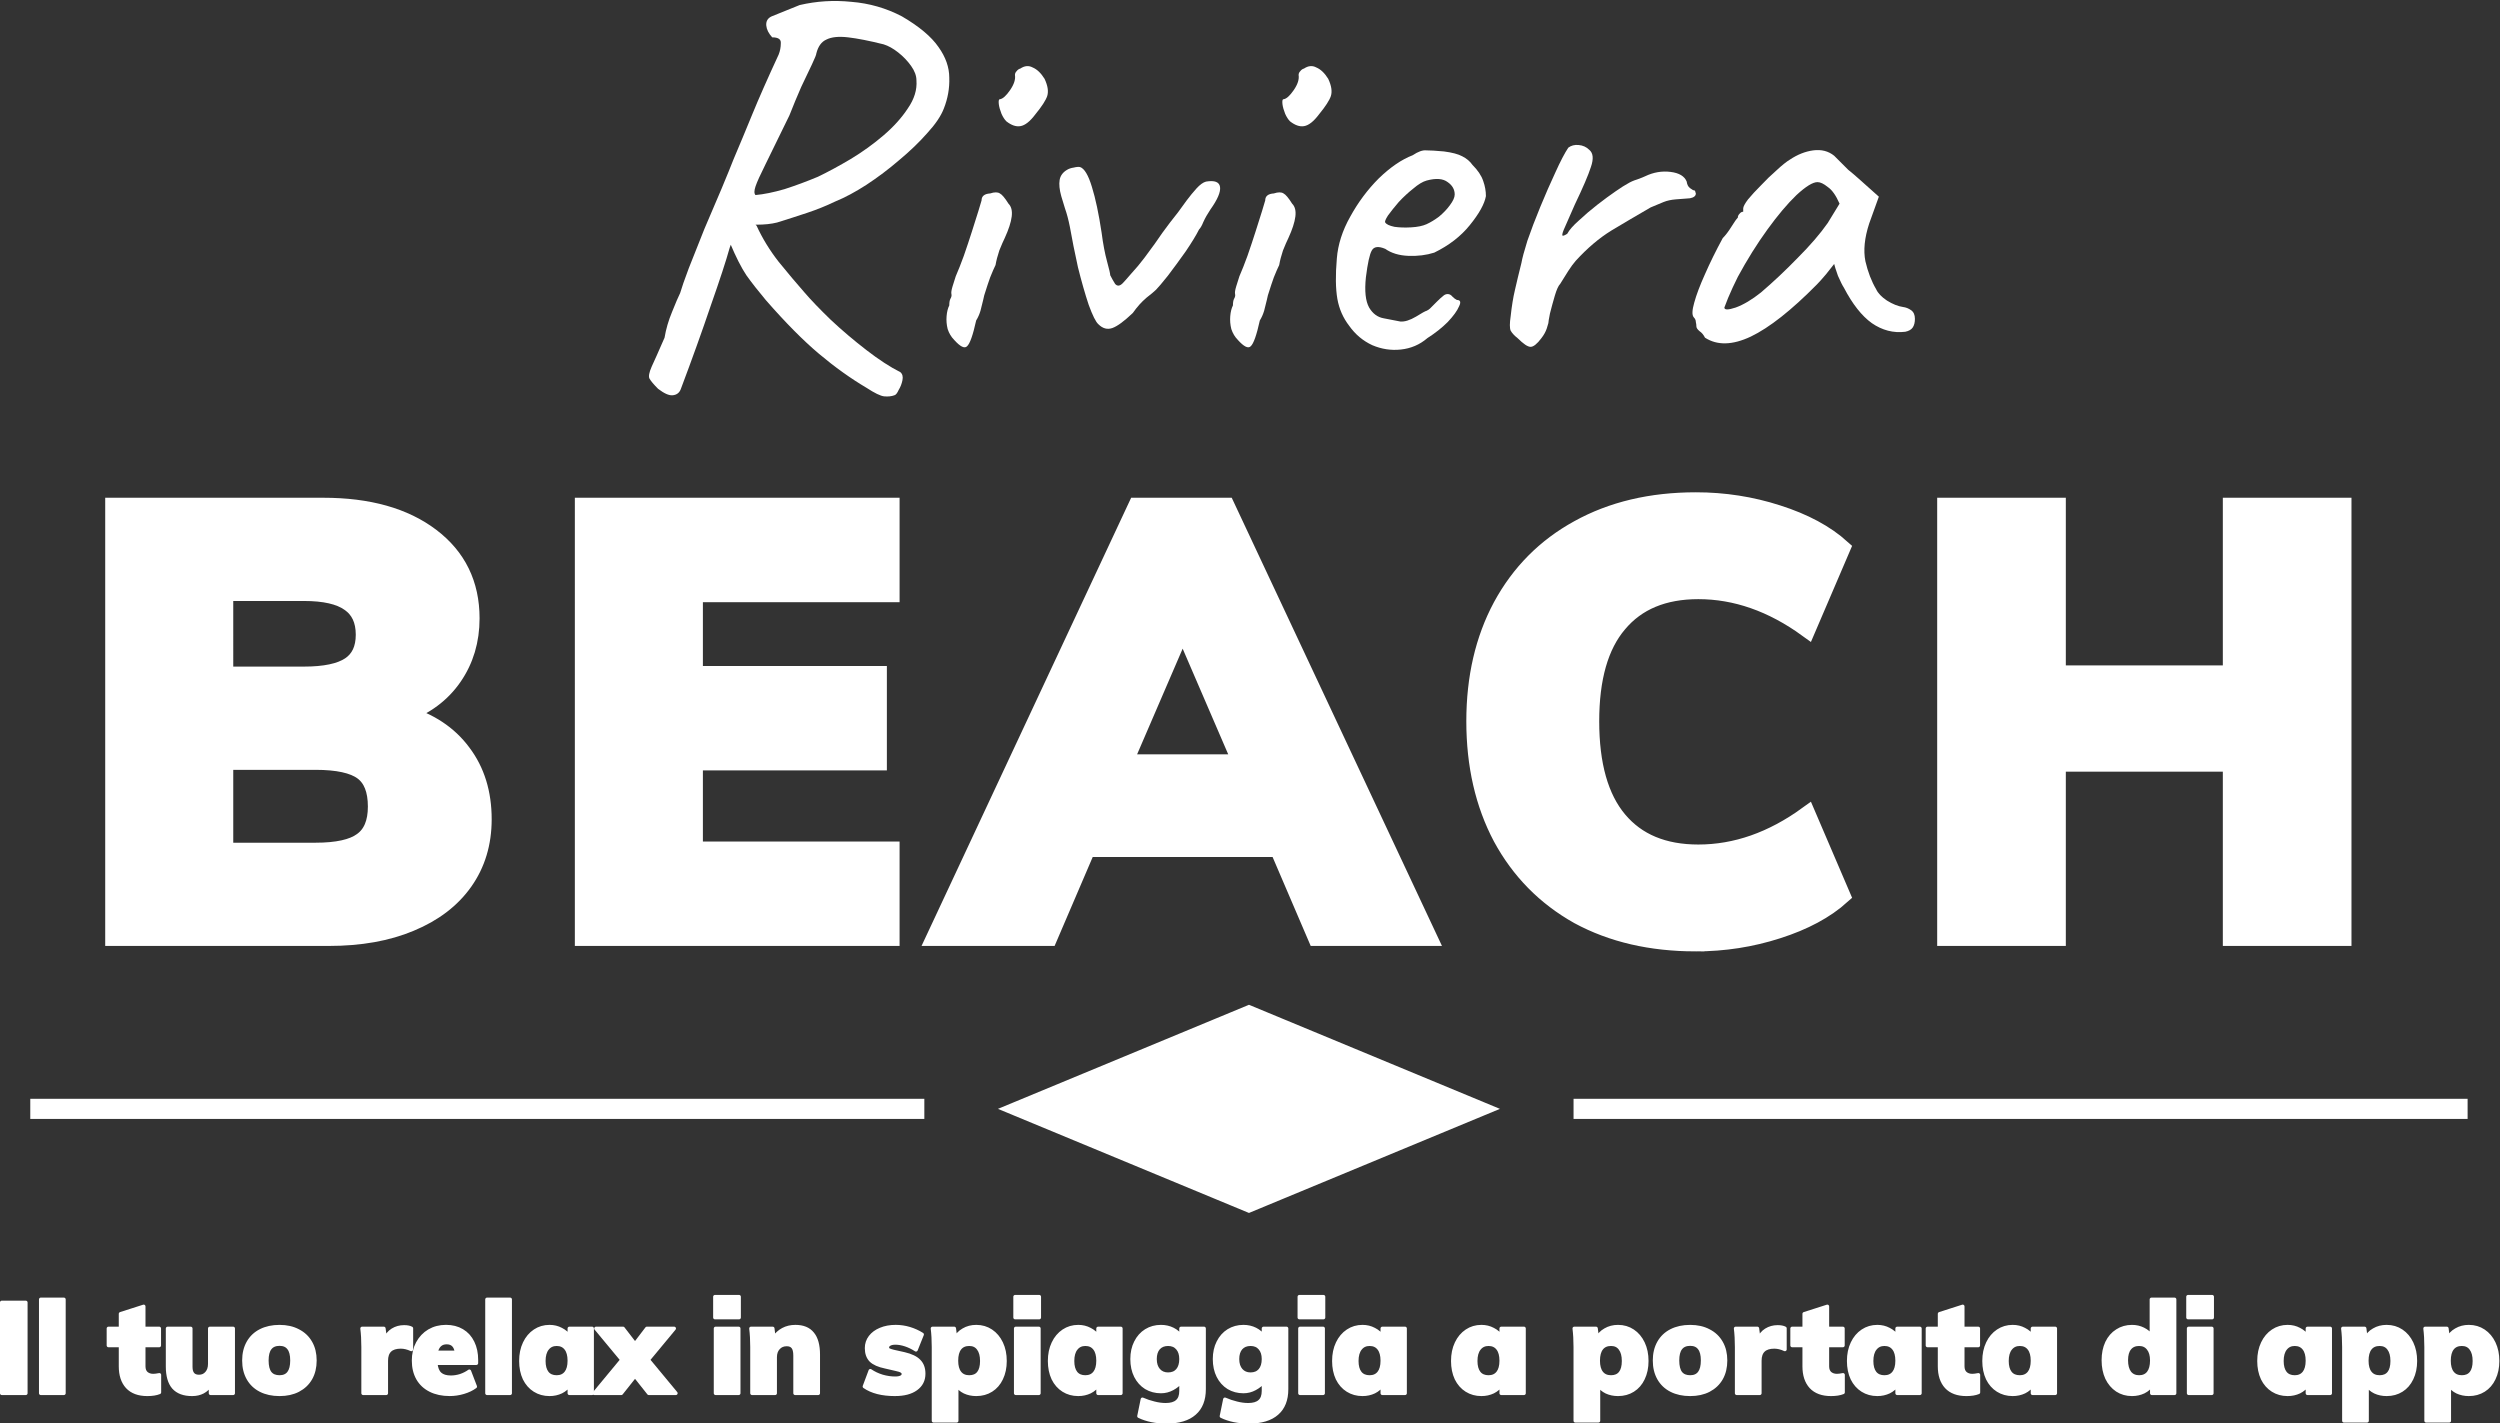 <?xml version="1.0" encoding="UTF-8" standalone="no"?>
<!-- Created with Inkscape (http://www.inkscape.org/) -->

<svg
   version="1.1"
   id="svg2153"
   xml:space="preserve"
   width="495.705"
   height="282.154"
   viewBox="0 0 495.705 282.154"
   sodipodi:docname="title.svg"
   inkscape:version="1.1.1 (3bf5ae0d25, 2021-09-20)"
   xmlns:inkscape="http://www.inkscape.org/namespaces/inkscape"
   xmlns:sodipodi="http://sodipodi.sourceforge.net/DTD/sodipodi-0.dtd"
   xmlns="http://www.w3.org/2000/svg"
   xmlns:svg="http://www.w3.org/2000/svg"><rect x="0" y="0" width="495.705" height="282.154" fill="#333333" stroke="none"/><defs
     id="defs2157"><clipPath
       clipPathUnits="userSpaceOnUse"
       id="clipPath2167"><path
         d="M 1.2546e-5,0 H 841.92 V 595.32 H 1.2546e-5 Z"
         clip-rule="evenodd"
         id="path2165" /></clipPath><clipPath
       clipPathUnits="userSpaceOnUse"
       id="clipPath2179"><path
         d="M 1.2546e-5,0 H 841.92 V 595.32 H 1.2546e-5 Z"
         clip-rule="evenodd"
         id="path2177" /></clipPath><clipPath
       clipPathUnits="userSpaceOnUse"
       id="clipPath2187"><path
         d="M 1.2546e-5,0 H 841.92 V 595.32 H 1.2546e-5 Z"
         clip-rule="evenodd"
         id="path2185" /></clipPath><clipPath
       clipPathUnits="userSpaceOnUse"
       id="clipPath2199"><path
         d="M 1.2546e-5,0 H 841.92 V 595.32 H 1.2546e-5 Z"
         clip-rule="evenodd"
         id="path2197" /></clipPath><clipPath
       clipPathUnits="userSpaceOnUse"
       id="clipPath2215"><path
         d="M 1.2546e-5,0 H 841.92 V 595.32 H 1.2546e-5 Z"
         clip-rule="evenodd"
         id="path2213" /></clipPath><clipPath
       clipPathUnits="userSpaceOnUse"
       id="clipPath2227"><path
         d="M 1.2546e-5,0 H 841.92 V 595.32 H 1.2546e-5 Z"
         clip-rule="evenodd"
         id="path2225" /></clipPath></defs><sodipodi:namedview
     id="namedview2155"
     pagecolor="#00fffa"
     bordercolor="#666666"
     borderopacity="1.0"
     inkscape:pageshadow="2"
     inkscape:pageopacity="0"
     inkscape:pagecheckerboard="false"
     showgrid="false"
     lock-margins="true"
     fit-margin-top="0"
     fit-margin-left="0"
     fit-margin-right="0"
     fit-margin-bottom="0"
     inkscape:zoom="0.51904857"
     inkscape:cx="1325.5022"
     inkscape:cy="361.23787"
     inkscape:window-width="2560"
     inkscape:window-height="1009"
     inkscape:window-x="-8"
     inkscape:window-y="-8"
     inkscape:window-maximized="1"
     inkscape:current-layer="g2159" /><g
     id="g2159"
     inkscape:groupmode="layer"
     inkscape:label="title"
     transform="matrix(1.333,0,0,-1.333,-15.327,771.807)"><g
       id="g2161"
       transform="translate(-218.188,54.908)"><g
         id="g2163"
         clip-path="url(#clipPath2167)"><g
           aria-label="Riviera"
           transform="matrix(1,0,0,-1,319.73,470.98)"
           id="text2171"
           style="font-size:80.064px;font-family:Caveat;-inkscape-font-specification:Caveat;fill:#ffffff"><path
             d="M 11.209,4.804 Q 10.889,5.604 10.008,5.685 9.207,5.765 7.846,4.724 6.886,3.763 6.565,3.203 q -0.24,-0.48 0.32,-1.761 0.56,-1.201 1.922,-4.323 0.32,-1.922 1.121,-3.843 0.801,-2.002 1.201,-2.802 0.32,-1.121 1.281,-3.683 1.041,-2.642 2.322,-5.845 1.361,-3.203 2.562,-6.005 1.201,-2.882 1.761,-4.323 1.361,-3.203 2.802,-6.725 1.441,-3.523 3.923,-8.887 0.32,-0.801 0.32,-1.681 0.08,-0.881 -1.281,-0.881 -0.801,-0.881 -0.881,-1.761 -0.08,-0.961 0.801,-1.361 l 4.163,-1.681 q 3.763,-0.881 7.686,-0.48 4.003,0.32 7.526,2.162 3.843,2.242 5.444,4.564 1.601,2.242 1.601,4.564 0.08,2.322 -0.801,4.564 -0.641,1.681 -2.482,3.683 -1.761,2.002 -4.163,4.003 -2.322,2.002 -4.884,3.683 -2.482,1.601 -4.644,2.482 -2.002,0.961 -4.163,1.681 -2.162,0.721 -4.484,1.441 -1.281,0.32 -3.042,0.32 -1.761,0 -2.642,-0.32 l -1.361,3.763 q -0.801,2.882 -2.802,8.567 -1.922,5.685 -4.484,12.49 z m 31.785,0.881 q -0.641,0.24 -1.521,0.16 -0.801,-0.08 -2.642,-1.281 -3.523,-2.082 -7.046,-5.044 -3.523,-2.962 -7.926,-8.006 -1.681,-2.002 -2.882,-3.683 -1.121,-1.681 -2.402,-4.724 l -1.121,-4.323 2.162,-1.201 2.882,2.882 q 1.281,2.802 3.283,5.364 2.082,2.562 3.843,4.564 1.441,1.681 3.923,4.083 2.482,2.322 5.284,4.484 2.802,2.162 5.044,3.283 0.48,0.4 0.32,1.201 -0.16,0.801 -0.56,1.441 -0.32,0.721 -0.641,0.801 z M 22.338,-24.099 q 1.841,-0.16 4.323,-0.881 2.482,-0.801 4.964,-1.841 2.322,-1.121 4.884,-2.642 2.642,-1.601 4.884,-3.523 2.242,-1.922 3.603,-4.003 1.441,-2.082 1.281,-4.163 0,-1.041 -0.801,-2.162 -0.801,-1.121 -1.922,-2.002 -1.121,-0.881 -2.162,-1.201 -3.203,-0.801 -5.284,-1.041 -2.082,-0.24 -3.203,0.32 -1.121,0.48 -1.521,2.082 0,0.24 -0.641,1.601 -0.641,1.361 -1.601,3.363 -0.881,2.002 -1.761,4.243 -2.322,4.724 -3.523,7.206 -1.201,2.402 -1.521,3.363 -0.32,0.961 0,1.281 z"
             id="path2456" /><path
             d="m 51.881,-2.562 q -0.641,-0.641 -0.961,-1.601 -0.24,-0.961 -0.16,-1.922 0.08,-0.961 0.4,-1.601 0,-0.641 0.16,-0.961 0.24,-0.4 0.16,-0.721 -0.08,-0.32 0.16,-1.121 0.24,-0.801 0.48,-1.521 0.56,-1.281 1.201,-3.042 0.641,-1.841 1.201,-3.603 0.56,-1.761 0.961,-3.042 0.4,-1.281 0.48,-1.601 0,-0.961 1.281,-1.041 0.961,-0.32 1.441,0 0.48,0.24 1.281,1.521 0.641,0.641 0.48,1.922 -0.16,1.281 -1.041,3.203 -0.32,0.641 -0.801,1.841 -0.4,1.201 -0.56,2.162 -0.32,0.641 -0.801,1.841 -0.4,1.121 -0.721,2.162 -0.16,0.4 -0.32,1.201 -0.16,0.721 -0.4,1.601 -0.24,0.801 -0.641,1.441 -0.721,3.283 -1.361,3.843 -0.56,0.56 -1.922,-0.961 z m 7.766,-32.506 q -0.4,-0.4 -0.721,-1.121 -0.32,-0.801 -0.4,-1.441 -0.08,-0.721 0.16,-0.721 0.641,-0.08 1.521,-1.361 0.881,-1.281 0.721,-2.242 0,-0.32 0.24,-0.56 0.24,-0.32 0.56,-0.4 0.961,-0.641 1.841,-0.16 0.961,0.4 1.761,1.681 0.721,1.521 0.4,2.562 -0.32,0.961 -1.761,2.722 -1.201,1.601 -2.242,1.761 -0.961,0.16 -2.082,-0.721 z"
             id="path2458" /><path
             d="m 73.339,-4.884 q -0.56,-0.48 -1.441,-2.882 -0.801,-2.402 -1.601,-5.604 -0.721,-3.283 -1.201,-6.005 -0.32,-1.601 -0.721,-2.722 -0.32,-1.121 -0.56,-1.841 -0.4,-1.441 -0.24,-2.402 0.16,-0.961 1.121,-1.521 0.4,-0.24 0.961,-0.32 0.641,-0.16 0.961,-0.08 0.961,0.32 1.761,2.962 0.801,2.562 1.441,6.805 0.32,2.482 0.801,4.243 0.48,1.761 0.48,2.082 0.32,0.641 0.721,1.281 0.48,0.56 1.121,-0.08 0.32,-0.32 1.281,-1.441 1.041,-1.121 2.002,-2.402 1.681,-2.242 2.642,-3.683 1.041,-1.441 2.322,-3.042 0.56,-0.801 1.281,-1.761 0.721,-0.961 1.441,-1.761 0.801,-0.881 1.441,-1.041 1.922,-0.32 2.082,0.801 0.16,1.121 -1.441,3.363 -0.641,0.961 -1.041,1.841 -0.32,0.801 -0.641,1.121 -0.641,1.281 -2.002,3.283 -1.361,1.922 -2.642,3.603 -1.281,1.601 -1.761,2.082 -0.32,0.32 -1.441,1.201 -1.041,0.881 -2.002,2.242 -1.922,1.841 -3.042,2.242 -1.121,0.4 -2.082,-0.56 z"
             id="path2460" /><path
             d="m 94.075,-2.562 q -0.641,-0.641 -0.961,-1.601 -0.24,-0.961 -0.16,-1.922 0.08,-0.961 0.4,-1.601 0,-0.641 0.16,-0.961 0.24,-0.4 0.16,-0.721 -0.08,-0.32 0.16,-1.121 0.24,-0.801 0.48,-1.521 0.56,-1.281 1.201,-3.042 0.641,-1.841 1.201,-3.603 0.56,-1.761 0.961,-3.042 0.4,-1.281 0.48,-1.601 0,-0.961 1.281,-1.041 0.961,-0.32 1.441,0 0.48,0.24 1.281,1.521 0.641,0.641 0.48,1.922 -0.16,1.281 -1.041,3.203 -0.32,0.641 -0.801,1.841 -0.4,1.201 -0.56,2.162 -0.32,0.641 -0.801,1.841 -0.4,1.121 -0.721,2.162 -0.16,0.4 -0.32,1.201 -0.16,0.721 -0.4,1.601 -0.24,0.801 -0.641,1.441 -0.721,3.283 -1.361,3.843 -0.56,0.56 -1.922,-0.961 z m 7.766,-32.506 q -0.4,-0.4 -0.721,-1.121 -0.32,-0.801 -0.4,-1.441 -0.08,-0.721 0.16,-0.721 0.641,-0.08 1.521,-1.361 0.881,-1.281 0.721,-2.242 0,-0.32 0.24,-0.56 0.24,-0.32 0.56,-0.4 0.961,-0.641 1.841,-0.16 0.961,0.4 1.761,1.681 0.721,1.521 0.4,2.562 -0.32,0.961 -1.761,2.722 -1.201,1.601 -2.242,1.761 -0.961,0.16 -2.082,-0.721 z"
             id="path2462" /><path
             d="m 122.258,-2.802 q -1.681,1.441 -3.923,1.681 -2.162,0.24 -4.243,-0.641 -2.082,-0.961 -3.443,-2.882 -1.361,-1.761 -1.761,-4.003 -0.4,-2.322 -0.08,-6.005 0.24,-3.122 2.002,-6.245 1.761,-3.203 4.243,-5.685 2.562,-2.482 5.044,-3.443 1.201,-0.801 2.002,-0.721 0.881,0 2.642,0.16 1.841,0.24 2.722,0.721 0.961,0.48 1.521,1.281 1.201,1.201 1.601,2.402 0.4,1.121 0.4,2.242 -0.32,1.761 -2.402,4.323 -2.002,2.482 -5.284,4.083 -1.761,0.56 -3.843,0.48 -2.082,-0.08 -3.443,-1.041 -1.521,-0.641 -2.002,0.24 -0.48,0.801 -0.881,4.003 -0.32,3.042 0.48,4.484 0.801,1.361 2.162,1.601 1.601,0.32 2.482,0.48 0.961,0.08 2.322,-0.721 1.281,-0.801 1.601,-0.881 0.32,-0.16 0.48,-0.32 0.24,-0.24 1.041,-1.041 0.56,-0.56 0.881,-0.801 0.32,-0.32 0.721,-0.32 0.4,0 0.721,0.4 0.32,0.32 0.641,0.48 0.801,0 0.32,0.961 -0.4,0.961 -1.681,2.322 -1.281,1.281 -3.042,2.402 z m -0.08,-16.974 q 0.881,-0.4 1.841,-1.121 0.961,-0.801 1.601,-1.681 0.721,-0.961 0.721,-1.601 0,-1.121 -1.041,-1.841 -1.041,-0.801 -3.122,-0.24 -0.881,0.24 -2.002,1.201 -1.121,0.881 -2.162,2.002 -0.961,1.121 -1.601,2.002 -0.56,0.881 -0.4,1.041 0.24,0.4 1.361,0.641 1.121,0.16 2.482,0.08 1.441,-0.08 2.322,-0.48 z"
             id="path2464" /><path
             d="m 135.708,-2.802 q -0.721,-0.56 -1.041,-1.121 -0.24,-0.56 0,-2.162 0.24,-2.242 0.641,-3.923 0.4,-1.761 0.961,-4.003 0.16,-0.961 0.881,-3.283 0.801,-2.322 1.922,-5.044 1.121,-2.722 2.242,-5.124 1.121,-2.482 1.922,-3.683 0.641,-0.48 1.521,-0.4 0.961,0.08 1.601,0.721 0.881,0.721 0.24,2.562 -0.56,1.761 -2.402,5.604 -0.961,2.162 -1.441,3.283 -0.48,1.041 -0.4,1.281 0.08,0.16 0.721,-0.24 0.48,-0.881 1.761,-2.002 1.281,-1.201 2.722,-2.322 1.441,-1.121 2.722,-2.002 1.281,-0.881 1.761,-1.121 0.641,-0.4 1.441,-0.641 0.881,-0.32 1.201,-0.48 1.841,-0.881 3.763,-0.641 1.922,0.24 2.402,1.441 0.08,0.641 0.48,0.961 0.48,0.32 0.48,0.32 0.32,0 0.32,0.24 0.08,0.24 0.08,0.24 0,0.56 -0.881,0.721 -0.801,0.08 -2.082,0.16 -1.041,0.08 -1.841,0.4 -0.801,0.32 -1.922,0.801 -3.042,1.761 -5.845,3.443 -2.722,1.681 -5.284,4.484 -0.56,0.641 -1.121,1.521 -0.56,0.881 -1.201,1.922 -0.4,0.4 -0.801,1.761 -0.4,1.361 -0.721,2.642 -0.24,1.201 -0.24,1.441 0,0 -0.24,0.801 -0.24,0.721 -0.801,1.441 -0.961,1.281 -1.601,1.281 -0.641,0 -1.922,-1.281 z"
             id="path2466" /><path
             d="m 163.571,-2.882 q -0.32,-0.641 -0.801,-0.961 -0.48,-0.4 -0.48,-0.721 0,-0.32 -0.08,-0.641 0,-0.4 -0.32,-0.721 -0.4,-0.48 0.08,-2.162 0.48,-1.761 1.601,-4.243 1.121,-2.562 2.642,-5.364 0.641,-0.641 1.281,-1.681 0.641,-1.041 0.961,-1.361 0,-0.32 0.24,-0.56 0.24,-0.32 0.56,-0.32 v -0.48 q 0,-0.4 0.721,-1.361 0.801,-0.961 1.922,-2.082 1.121,-1.201 2.322,-2.242 1.201,-1.121 2.002,-1.601 1.681,-1.121 3.443,-1.361 1.841,-0.24 3.123,0.801 0.24,0.24 0.801,0.801 0.56,0.56 1.281,1.281 0.801,0.641 1.601,1.361 l 2.962,2.642 -1.441,4.003 q -1.041,3.203 -0.56,5.604 0.56,2.402 1.601,4.163 0.4,0.881 1.601,1.681 1.281,0.801 2.402,0.961 0.641,0.08 1.201,0.48 0.56,0.4 0.56,1.281 0,0.801 -0.32,1.281 -0.32,0.48 -1.121,0.641 -2.642,0.32 -4.964,-1.281 -2.242,-1.601 -4.163,-5.284 -0.32,-0.48 -0.881,-1.761 -0.48,-1.361 -0.56,-1.761 -0.32,0.4 -1.201,1.521 -0.881,1.041 -1.361,1.521 -5.685,5.765 -9.848,7.766 -4.083,1.922 -6.805,0.16 z m 2.882,-4.484 q 0,0.56 1.681,0 1.761,-0.641 3.763,-2.242 2.722,-2.322 5.444,-5.124 2.802,-2.802 4.484,-5.204 l 1.761,-2.882 q -0.801,-1.841 -1.761,-2.482 -0.881,-0.721 -1.521,-0.721 -1.041,0 -3.122,1.922 -2.002,1.922 -4.323,5.124 -2.322,3.203 -4.404,7.046 -0.801,1.601 -1.441,3.122 -0.56,1.441 -0.56,1.441 z"
             id="path2468" /></g></g></g><g
       id="g2173"><g
         id="g2175"
         clip-path="url(#clipPath2179)" /></g><g
       id="g2181"
       transform="translate(-218.188,54.908)"><g
         id="g2183"
         clip-path="url(#clipPath2187)"><g
           aria-label="BEACH"
           transform="matrix(1,0,0,-1,240.86,384.67)"
           id="text2191"
           style="font-weight:900;font-size:90.024px;font-family:Muli;-inkscape-font-specification:'Muli Heavy';fill:#ffffff;stroke:#ffffff;stroke-width:2.572;stroke-miterlimit:10"><path
             d="m 48.883,-33.219 q 5.672,1.62 8.732,5.762 3.061,4.051 3.061,9.903 0,5.311 -2.791,9.272 -2.791,3.961 -8.012,6.122 Q 44.742,0 37.72,0 H 5.762 V -64.097 H 36.91 q 10.083,0 16.024,4.501 5.942,4.501 5.942,12.153 0,4.951 -2.611,8.732 -2.611,3.781 -7.382,5.491 z m -26.647,-5.762 h 11.793 q 4.681,0 6.842,-1.44 2.161,-1.44 2.161,-4.591 0,-3.241 -2.251,-4.771 -2.161,-1.53 -6.752,-1.53 H 22.236 Z m 13.504,26.197 q 4.861,0 6.932,-1.53 2.161,-1.53 2.161,-5.131 0,-3.691 -2.071,-5.221 -2.071,-1.53 -7.022,-1.53 h -13.504 v 13.414 z"
             id="path2471" /><path
             d="m 75.62,-64.097 h 45.732 v 12.963 H 92.095 v 12.063 h 27.367 v 12.963 H 92.095 v 13.144 H 121.352 V 0 H 75.62 Z"
             id="path2473" /><path
             d="M 178.968,-13.234 H 150.52 L 144.849,0 h -16.925 l 29.978,-64.097 h 13.324 L 201.294,0 h -16.654 z m -5.491,-12.693 -8.732,-20.255 -8.732,20.255 z"
             id="path2475" /><path
             d="m 241.084,0.81 q -9.993,0 -17.465,-4.051 -7.382,-4.141 -11.433,-11.613 -3.961,-7.472 -3.961,-17.285 0,-9.723 3.961,-17.105 4.051,-7.472 11.433,-11.523 7.472,-4.141 17.465,-4.141 6.302,0 12.153,1.891 5.942,1.891 9.543,5.131 l -5.131,11.973 q -7.832,-5.672 -16.204,-5.672 -7.742,0 -11.883,4.951 -4.141,4.861 -4.141,14.494 0,9.723 4.141,14.674 4.141,4.951 11.883,4.951 8.372,0 16.204,-5.672 l 5.131,11.973 q -3.601,3.241 -9.543,5.131 -5.852,1.891 -12.153,1.891 z"
             id="path2477" /><path
             d="M 337.32,-64.097 V 0 H 320.756 V -25.927 H 294.829 V 0 h -16.564 v -64.097 h 16.564 v 24.937 h 25.927 v -24.937 z"
             id="path2479" /></g></g></g><g
       id="g2193"><g
         id="g2195"
         clip-path="url(#clipPath2199)" /></g><path
       d="m 197.282,428.458 -34.73,-14.4 34.73,-14.4 34.72,14.4 z"
       style="fill:#ffffff;fill-opacity:1;fill-rule:evenodd;stroke:none"
       id="path2201" /><path
       d="m 197.282,428.458 -34.73,-14.4 34.73,-14.4 34.72,14.4 z"
       style="fill:none;stroke:#ffffff;stroke-width:2;stroke-linecap:butt;stroke-linejoin:miter;stroke-miterlimit:10;stroke-dasharray:none;stroke-opacity:1"
       id="path2203" /><path
       d="M 148.992,414.058 H 16.002"
       style="fill:none;stroke:#ffffff;stroke-width:3;stroke-linecap:butt;stroke-linejoin:round;stroke-miterlimit:10;stroke-dasharray:none;stroke-opacity:1"
       id="path2205" /><path
       d="m 378.552,414.058 h -132.99"
       style="fill:none;stroke:#ffffff;stroke-width:3;stroke-linecap:butt;stroke-linejoin:round;stroke-miterlimit:10;stroke-dasharray:none;stroke-opacity:1"
       id="path2207" /><g
       id="g2209"
       transform="translate(-218.188,54.908)"><g
         id="g2211"
         clip-path="url(#clipPath2215)"><g
           aria-label="Il tuo relax in spiaggia a portata di app"
           transform="matrix(1,0,0,-1,228.74,316.85)"
           id="text2219"
           style="font-weight:900;font-size:18.96px;font-family:Muli;-inkscape-font-specification:'Muli Heavy';fill:#ffffff;stroke:#ffffff;stroke-width:0.542;stroke-linejoin:round;stroke-miterlimit:10"><path
             d="M 1.213,-13.5 H 4.778 V 0 H 1.213 Z"
             id="path2482" /><path
             d="M 7.015,-13.955 H 10.447 V 0 H 7.015 Z"
             id="path2484" /><path
             d="m 23.738,-2.616 q 0.341,0 0.91,-0.114 v 2.598 q -0.702,0.284 -1.782,0.284 -1.953,0 -2.977,-1.1 -1.005,-1.1 -1.005,-3.053 v -3.109 h -1.801 v -2.522 h 1.801 v -2.18 l 3.432,-1.1 v 3.28 h 2.313 v 2.522 h -2.313 v 3.109 q 0,0.683 0.398,1.043 0.417,0.341 1.024,0.341 z"
             id="path2486" /><path
             d="M 35.626,-9.632 V 0 h -3.356 v -1.289 q -0.929,1.441 -2.749,1.441 -1.839,0 -2.749,-1.024 -0.891,-1.024 -0.891,-3.128 v -5.631 h 3.432 v 5.726 q 0,1.422 1.232,1.422 0.72,0 1.157,-0.512 0.455,-0.512 0.455,-1.365 v -5.271 z"
             id="path2488" /><path
             d="m 42.527,0.152 q -1.612,0 -2.806,-0.607 -1.194,-0.607 -1.839,-1.744 -0.645,-1.138 -0.645,-2.673 0,-1.536 0.645,-2.673 0.645,-1.138 1.839,-1.744 1.194,-0.607 2.806,-0.607 1.593,0 2.768,0.626 1.194,0.607 1.839,1.744 0.645,1.119 0.645,2.654 0,1.536 -0.645,2.673 -0.645,1.119 -1.839,1.744 -1.176,0.607 -2.768,0.607 z m 0,-2.56 q 1.858,0 1.858,-2.465 0,-1.251 -0.474,-1.839 -0.455,-0.607 -1.384,-0.607 -0.948,0 -1.422,0.607 -0.474,0.588 -0.474,1.839 0,1.27 0.474,1.877 0.474,0.588 1.422,0.588 z"
             id="path2490" /><path
             d="m 61.051,-9.859 q 0.702,0 1.081,0.209 v 3.128 q -0.815,-0.379 -1.574,-0.379 -2.161,0 -2.161,2.067 V 0 h -3.432 v -6.864 q 0,-1.555 -0.152,-2.768 h 3.223 l 0.209,1.612 q 0.341,-0.891 1.1,-1.365 0.758,-0.474 1.706,-0.474 z"
             id="path2492" /><path
             d="m 71.802,-4.475 h -6.048 q 0.095,1.119 0.645,1.612 0.55,0.493 1.612,0.493 0.72,0 1.441,-0.228 0.72,-0.246 1.308,-0.664 l 0.872,2.275 q -0.72,0.531 -1.744,0.834 -1.024,0.303 -2.048,0.303 -1.65,0 -2.863,-0.607 -1.213,-0.607 -1.858,-1.725 -0.645,-1.138 -0.645,-2.673 0,-1.46 0.607,-2.598 0.626,-1.157 1.706,-1.801 1.1,-0.645 2.503,-0.645 1.365,0 2.389,0.607 1.024,0.607 1.574,1.744 0.55,1.119 0.55,2.616 z m -4.418,-3.072 q -1.27,0 -1.593,1.479 h 3.072 q -0.19,-1.479 -1.479,-1.479 z"
             id="path2494" /><path
             d="m 73.394,-13.955 h 3.432 V 0 h -3.432 z"
             id="path2496" /><path
             d="M 89.017,-9.632 V 0 h -3.375 v -1.308 q -0.417,0.683 -1.213,1.081 -0.796,0.379 -1.744,0.379 -1.232,0 -2.199,-0.607 -0.967,-0.607 -1.517,-1.725 -0.531,-1.138 -0.531,-2.616 0,-1.498 0.55,-2.654 0.55,-1.157 1.517,-1.801 0.967,-0.645 2.18,-0.645 0.948,0 1.725,0.417 0.796,0.398 1.232,1.081 v -1.232 z m -5.271,7.224 q 0.91,0 1.403,-0.626 0.493,-0.626 0.493,-1.801 0,-1.194 -0.493,-1.82 -0.493,-0.645 -1.403,-0.645 -0.891,0 -1.403,0.664 -0.512,0.645 -0.512,1.839 0,1.157 0.493,1.782 0.493,0.607 1.422,0.607 z"
             id="path2498" /><path
             d="M 101.474,0 H 97.454 L 95.407,-2.579 93.359,0 h -4.001 l 4.114,-4.968 -3.868,-4.664 h 4.02 l 1.782,2.313 1.763,-2.313 h 4.057 l -3.868,4.664 z"
             id="path2500" /><path
             d="m 107.389,-9.632 h 3.432 V 0 h -3.432 z m 3.489,-4.721 v 3.09 h -3.583 v -3.09 z"
             id="path2502" /><path
             d="m 119.258,-9.897 q 1.706,0 2.541,1.043 0.853,1.024 0.853,3.109 V 0 h -3.432 v -5.593 q 0,-0.891 -0.303,-1.27 -0.303,-0.398 -0.948,-0.398 -0.777,0 -1.251,0.531 -0.474,0.512 -0.474,1.365 V 0 H 112.812 v -6.864 q 0,-1.555 -0.152,-2.768 h 3.223 l 0.171,1.422 q 0.55,-0.815 1.365,-1.251 0.815,-0.436 1.839,-0.436 z"
             id="path2504" /><path
             d="m 134.085,0.152 q -2.882,0 -4.55,-1.157 l 0.872,-2.332 q 0.777,0.531 1.763,0.834 0.986,0.284 1.934,0.284 0.588,0 0.91,-0.171 0.322,-0.171 0.322,-0.474 0,-0.265 -0.246,-0.417 -0.228,-0.171 -0.891,-0.303 l -1.555,-0.36 q -1.479,-0.303 -2.142,-0.948 -0.645,-0.664 -0.645,-1.82 0,-0.929 0.55,-1.65 0.55,-0.72 1.517,-1.119 0.986,-0.417 2.256,-0.417 1.043,0 2.048,0.303 1.005,0.303 1.877,0.853 l -0.91,2.275 q -0.758,-0.493 -1.555,-0.758 -0.796,-0.265 -1.498,-0.265 -0.569,0 -0.891,0.19 -0.322,0.171 -0.322,0.512 0,0.209 0.19,0.341 0.19,0.114 0.72,0.246 l 1.612,0.36 q 1.536,0.36 2.199,1.062 0.683,0.683 0.683,1.877 0,1.422 -1.138,2.237 -1.119,0.815 -3.109,0.815 z"
             id="path2506" /><path
             d="m 146.163,-9.897 q 1.232,0 2.199,0.645 0.967,0.645 1.517,1.801 0.55,1.157 0.55,2.654 0,1.479 -0.55,2.616 -0.531,1.119 -1.498,1.725 -0.967,0.607 -2.218,0.607 -0.948,0 -1.725,-0.36 -0.777,-0.379 -1.194,-1.043 v 5.347 h -3.432 V -6.864 q 0,-1.555 -0.152,-2.768 h 3.223 l 0.19,1.498 q 0.36,-0.796 1.194,-1.27 0.834,-0.493 1.896,-0.493 z m -1.043,7.489 q 0.929,0 1.403,-0.607 0.474,-0.607 0.474,-1.782 0,-1.194 -0.493,-1.839 -0.474,-0.664 -1.384,-0.664 -0.929,0 -1.422,0.626 -0.493,0.626 -0.493,1.839 0,1.176 0.493,1.801 0.493,0.626 1.422,0.626 z"
             id="path2508" /><path
             d="M 152.04,-9.632 H 155.472 V 0 h -3.432 z m 3.489,-4.721 v 3.09 h -3.583 v -3.09 z"
             id="path2510" /><path
             d="M 167.663,-9.632 V 0 h -3.375 v -1.308 q -0.417,0.683 -1.213,1.081 -0.796,0.379 -1.744,0.379 -1.232,0 -2.199,-0.607 -0.967,-0.607 -1.517,-1.725 -0.531,-1.138 -0.531,-2.616 0,-1.498 0.55,-2.654 0.55,-1.157 1.517,-1.801 0.967,-0.645 2.18,-0.645 0.948,0 1.725,0.417 0.796,0.398 1.232,1.081 v -1.232 z m -5.271,7.224 q 0.91,0 1.403,-0.626 0.493,-0.626 0.493,-1.801 0,-1.194 -0.493,-1.82 -0.493,-0.645 -1.403,-0.645 -0.891,0 -1.403,0.664 -0.512,0.645 -0.512,1.839 0,1.157 0.493,1.782 0.493,0.607 1.422,0.607 z"
             id="path2512" /><path
             d="m 180.044,-9.632 v 9.025 q 0,2.37 -1.422,3.602 -1.422,1.251 -4.171,1.251 -2.351,0 -4.076,-0.834 l 0.512,-2.503 q 0.853,0.379 1.744,0.588 0.91,0.228 1.706,0.228 1.176,0 1.725,-0.512 0.569,-0.493 0.569,-1.555 V -1.763 q -0.474,0.626 -1.289,1.062 -0.796,0.436 -1.706,0.436 -1.232,0 -2.218,-0.588 -0.967,-0.607 -1.517,-1.687 -0.55,-1.1 -0.55,-2.541 0,-1.422 0.55,-2.503 0.55,-1.1 1.517,-1.706 0.986,-0.607 2.218,-0.607 0.967,0 1.763,0.398 0.796,0.398 1.232,1.081 v -1.213 z m -5.347,6.807 q 0.91,0 1.422,-0.588 0.512,-0.607 0.512,-1.668 0,-1.024 -0.512,-1.612 -0.512,-0.607 -1.422,-0.607 -0.91,0 -1.441,0.588 -0.512,0.588 -0.512,1.631 0,1.043 0.531,1.65 0.531,0.607 1.422,0.607 z"
             id="path2514" /><path
             d="m 192.311,-9.632 v 9.025 q 0,2.37 -1.422,3.602 -1.422,1.251 -4.171,1.251 -2.351,0 -4.076,-0.834 l 0.512,-2.503 q 0.853,0.379 1.744,0.588 0.91,0.228 1.706,0.228 1.176,0 1.725,-0.512 0.569,-0.493 0.569,-1.555 V -1.763 q -0.474,0.626 -1.289,1.062 -0.796,0.436 -1.706,0.436 -1.232,0 -2.218,-0.588 -0.967,-0.607 -1.517,-1.687 -0.55,-1.1 -0.55,-2.541 0,-1.422 0.55,-2.503 0.55,-1.1 1.517,-1.706 0.986,-0.607 2.218,-0.607 0.967,0 1.763,0.398 0.796,0.398 1.232,1.081 v -1.213 z m -5.347,6.807 q 0.91,0 1.422,-0.588 0.512,-0.607 0.512,-1.668 0,-1.024 -0.512,-1.612 -0.512,-0.607 -1.422,-0.607 -0.91,0 -1.441,0.588 -0.512,0.588 -0.512,1.631 0,1.043 0.531,1.65 0.531,0.607 1.422,0.607 z"
             id="path2516" /><path
             d="m 194.321,-9.632 h 3.432 V 0 h -3.432 z m 3.489,-4.721 v 3.09 h -3.583 v -3.09 z"
             id="path2518" /><path
             d="M 209.944,-9.632 V 0 h -3.375 v -1.308 q -0.417,0.683 -1.213,1.081 -0.796,0.379 -1.744,0.379 -1.232,0 -2.199,-0.607 -0.967,-0.607 -1.517,-1.725 -0.531,-1.138 -0.531,-2.616 0,-1.498 0.55,-2.654 0.55,-1.157 1.517,-1.801 0.967,-0.645 2.18,-0.645 0.948,0 1.725,0.417 0.796,0.398 1.232,1.081 v -1.232 z m -5.271,7.224 q 0.91,0 1.403,-0.626 0.493,-0.626 0.493,-1.801 0,-1.194 -0.493,-1.82 -0.493,-0.645 -1.403,-0.645 -0.891,0 -1.403,0.664 -0.512,0.645 -0.512,1.839 0,1.157 0.493,1.782 0.493,0.607 1.422,0.607 z"
             id="path2520" /><path
             d="M 227.634,-9.632 V 0 h -3.375 v -1.308 q -0.417,0.683 -1.213,1.081 -0.796,0.379 -1.744,0.379 -1.232,0 -2.199,-0.607 -0.967,-0.607 -1.517,-1.725 -0.531,-1.138 -0.531,-2.616 0,-1.498 0.55,-2.654 0.55,-1.157 1.517,-1.801 0.967,-0.645 2.18,-0.645 0.948,0 1.725,0.417 0.796,0.398 1.232,1.081 v -1.232 z m -5.271,7.224 q 0.91,0 1.403,-0.626 0.493,-0.626 0.493,-1.801 0,-1.194 -0.493,-1.82 -0.493,-0.645 -1.403,-0.645 -0.891,0 -1.403,0.664 -0.512,0.645 -0.512,1.839 0,1.157 0.493,1.782 0.493,0.607 1.422,0.607 z"
             id="path2522" /><path
             d="m 241.626,-9.897 q 1.232,0 2.199,0.645 0.967,0.645 1.517,1.801 0.55,1.157 0.55,2.654 0,1.479 -0.55,2.616 -0.531,1.119 -1.498,1.725 -0.967,0.607 -2.218,0.607 -0.948,0 -1.725,-0.36 -0.777,-0.379 -1.194,-1.043 v 5.347 h -3.432 V -6.864 q 0,-1.555 -0.152,-2.768 h 3.223 l 0.19,1.498 q 0.36,-0.796 1.194,-1.27 0.834,-0.493 1.896,-0.493 z m -1.043,7.489 q 0.929,0 1.403,-0.607 0.474,-0.607 0.474,-1.782 0,-1.194 -0.493,-1.839 -0.474,-0.664 -1.384,-0.664 -0.929,0 -1.422,0.626 -0.493,0.626 -0.493,1.839 0,1.176 0.493,1.801 0.493,0.626 1.422,0.626 z"
             id="path2524" /><path
             d="m 252.358,0.152 q -1.612,0 -2.806,-0.607 -1.194,-0.607 -1.839,-1.744 -0.645,-1.138 -0.645,-2.673 0,-1.536 0.645,-2.673 0.645,-1.138 1.839,-1.744 1.194,-0.607 2.806,-0.607 1.593,0 2.768,0.626 1.194,0.607 1.839,1.744 0.645,1.119 0.645,2.654 0,1.536 -0.645,2.673 -0.645,1.119 -1.839,1.744 -1.176,0.607 -2.768,0.607 z m 0,-2.56 q 1.858,0 1.858,-2.465 0,-1.251 -0.474,-1.839 -0.455,-0.607 -1.384,-0.607 -0.948,0 -1.422,0.607 -0.474,0.588 -0.474,1.839 0,1.27 0.474,1.877 0.474,0.588 1.422,0.588 z"
             id="path2526" /><path
             d="m 265.364,-9.859 q 0.702,0 1.081,0.209 v 3.128 q -0.815,-0.379 -1.574,-0.379 -2.161,0 -2.161,2.067 V 0 h -3.432 v -6.864 q 0,-1.555 -0.152,-2.768 h 3.223 l 0.209,1.612 q 0.341,-0.891 1.1,-1.365 0.758,-0.474 1.706,-0.474 z"
             id="path2528" /><path
             d="m 274.181,-2.616 q 0.341,0 0.91,-0.114 v 2.598 q -0.702,0.284 -1.782,0.284 -1.953,0 -2.977,-1.1 -1.005,-1.1 -1.005,-3.053 v -3.109 h -1.801 v -2.522 h 1.801 v -2.18 l 3.432,-1.1 v 3.28 h 2.313 v 2.522 h -2.313 v 3.109 q 0,0.683 0.398,1.043 0.417,0.341 1.024,0.341 z"
             id="path2530" /><path
             d="M 286.524,-9.632 V 0 h -3.375 v -1.308 q -0.417,0.683 -1.213,1.081 -0.796,0.379 -1.744,0.379 -1.232,0 -2.199,-0.607 -0.967,-0.607 -1.517,-1.725 -0.531,-1.138 -0.531,-2.616 0,-1.498 0.55,-2.654 0.55,-1.157 1.517,-1.801 0.967,-0.645 2.18,-0.645 0.948,0 1.725,0.417 0.796,0.398 1.232,1.081 v -1.232 z m -5.271,7.224 q 0.91,0 1.403,-0.626 0.493,-0.626 0.493,-1.801 0,-1.194 -0.493,-1.82 -0.493,-0.645 -1.403,-0.645 -0.891,0 -1.403,0.664 -0.512,0.645 -0.512,1.839 0,1.157 0.493,1.782 0.493,0.607 1.422,0.607 z"
             id="path2532" /><path
             d="m 294.316,-2.616 q 0.341,0 0.91,-0.114 v 2.598 q -0.702,0.284 -1.782,0.284 -1.953,0 -2.977,-1.1 -1.005,-1.1 -1.005,-3.053 v -3.109 h -1.801 v -2.522 h 1.801 v -2.18 l 3.432,-1.1 v 3.28 h 2.313 v 2.522 h -2.313 v 3.109 q 0,0.683 0.398,1.043 0.417,0.341 1.024,0.341 z"
             id="path2534" /><path
             d="M 306.659,-9.632 V 0 h -3.375 v -1.308 q -0.417,0.683 -1.213,1.081 -0.796,0.379 -1.744,0.379 -1.232,0 -2.199,-0.607 -0.967,-0.607 -1.517,-1.725 -0.531,-1.138 -0.531,-2.616 0,-1.498 0.55,-2.654 0.55,-1.157 1.517,-1.801 0.967,-0.645 2.18,-0.645 0.948,0 1.725,0.417 0.796,0.398 1.232,1.081 v -1.232 z m -5.271,7.224 q 0.91,0 1.403,-0.626 0.493,-0.626 0.493,-1.801 0,-1.194 -0.493,-1.82 -0.493,-0.645 -1.403,-0.645 -0.891,0 -1.403,0.664 -0.512,0.645 -0.512,1.839 0,1.157 0.493,1.782 0.493,0.607 1.422,0.607 z"
             id="path2536" /><path
             d="M 324.406,-13.955 V 0 h -3.375 v -1.308 q -0.417,0.683 -1.213,1.081 -0.796,0.379 -1.744,0.379 -1.232,0 -2.199,-0.626 -0.967,-0.645 -1.517,-1.782 -0.531,-1.157 -0.531,-2.654 0,-1.479 0.531,-2.616 0.55,-1.138 1.517,-1.744 0.967,-0.626 2.199,-0.626 0.91,0 1.668,0.379 0.777,0.379 1.232,1.024 v -5.46 z m -5.271,11.547 q 0.91,0 1.403,-0.626 0.493,-0.645 0.493,-1.839 0,-1.157 -0.512,-1.782 -0.493,-0.645 -1.384,-0.645 -0.929,0 -1.422,0.626 -0.493,0.607 -0.493,1.763 0,1.194 0.493,1.858 0.512,0.645 1.422,0.645 z"
             id="path2538" /><path
             d="m 326.51,-9.632 h 3.432 V 0 h -3.432 z m 3.489,-4.721 v 3.09 h -3.583 v -3.09 z"
             id="path2540" /><path
             d="M 347.556,-9.632 V 0 h -3.375 v -1.308 q -0.417,0.683 -1.213,1.081 -0.796,0.379 -1.744,0.379 -1.232,0 -2.199,-0.607 -0.967,-0.607 -1.517,-1.725 -0.531,-1.138 -0.531,-2.616 0,-1.498 0.55,-2.654 0.55,-1.157 1.517,-1.801 0.967,-0.645 2.18,-0.645 0.948,0 1.725,0.417 0.796,0.398 1.232,1.081 v -1.232 z m -5.271,7.224 q 0.91,0 1.403,-0.626 0.493,-0.626 0.493,-1.801 0,-1.194 -0.493,-1.82 -0.493,-0.645 -1.403,-0.645 -0.891,0 -1.403,0.664 -0.512,0.645 -0.512,1.839 0,1.157 0.493,1.782 0.493,0.607 1.422,0.607 z"
             id="path2542" /><path
             d="m 355.955,-9.897 q 1.232,0 2.199,0.645 0.967,0.645 1.517,1.801 0.55,1.157 0.55,2.654 0,1.479 -0.55,2.616 -0.531,1.119 -1.498,1.725 -0.967,0.607 -2.218,0.607 -0.948,0 -1.725,-0.36 -0.777,-0.379 -1.194,-1.043 v 5.347 h -3.432 V -6.864 q 0,-1.555 -0.152,-2.768 h 3.223 l 0.19,1.498 q 0.36,-0.796 1.194,-1.27 0.834,-0.493 1.896,-0.493 z m -1.043,7.489 q 0.929,0 1.403,-0.607 0.474,-0.607 0.474,-1.782 0,-1.194 -0.493,-1.839 -0.474,-0.664 -1.384,-0.664 -0.929,0 -1.422,0.626 -0.493,0.626 -0.493,1.839 0,1.176 0.493,1.801 0.493,0.626 1.422,0.626 z"
             id="path2544" /><path
             d="m 368.184,-9.897 q 1.232,0 2.199,0.645 0.967,0.645 1.517,1.801 0.55,1.157 0.55,2.654 0,1.479 -0.55,2.616 -0.531,1.119 -1.498,1.725 -0.967,0.607 -2.218,0.607 -0.948,0 -1.725,-0.36 -0.777,-0.379 -1.194,-1.043 v 5.347 h -3.432 V -6.864 q 0,-1.555 -0.152,-2.768 h 3.223 l 0.19,1.498 q 0.36,-0.796 1.194,-1.27 0.834,-0.493 1.896,-0.493 z m -1.043,7.489 q 0.929,0 1.403,-0.607 0.474,-0.607 0.474,-1.782 0,-1.194 -0.493,-1.839 -0.474,-0.664 -1.384,-0.664 -0.929,0 -1.422,0.626 -0.493,0.626 -0.493,1.839 0,1.176 0.493,1.801 0.493,0.626 1.422,0.626 z"
             id="path2546" /></g></g></g><g
       id="g2221"><g
         id="g2223"
         clip-path="url(#clipPath2227)" /></g></g></svg>
